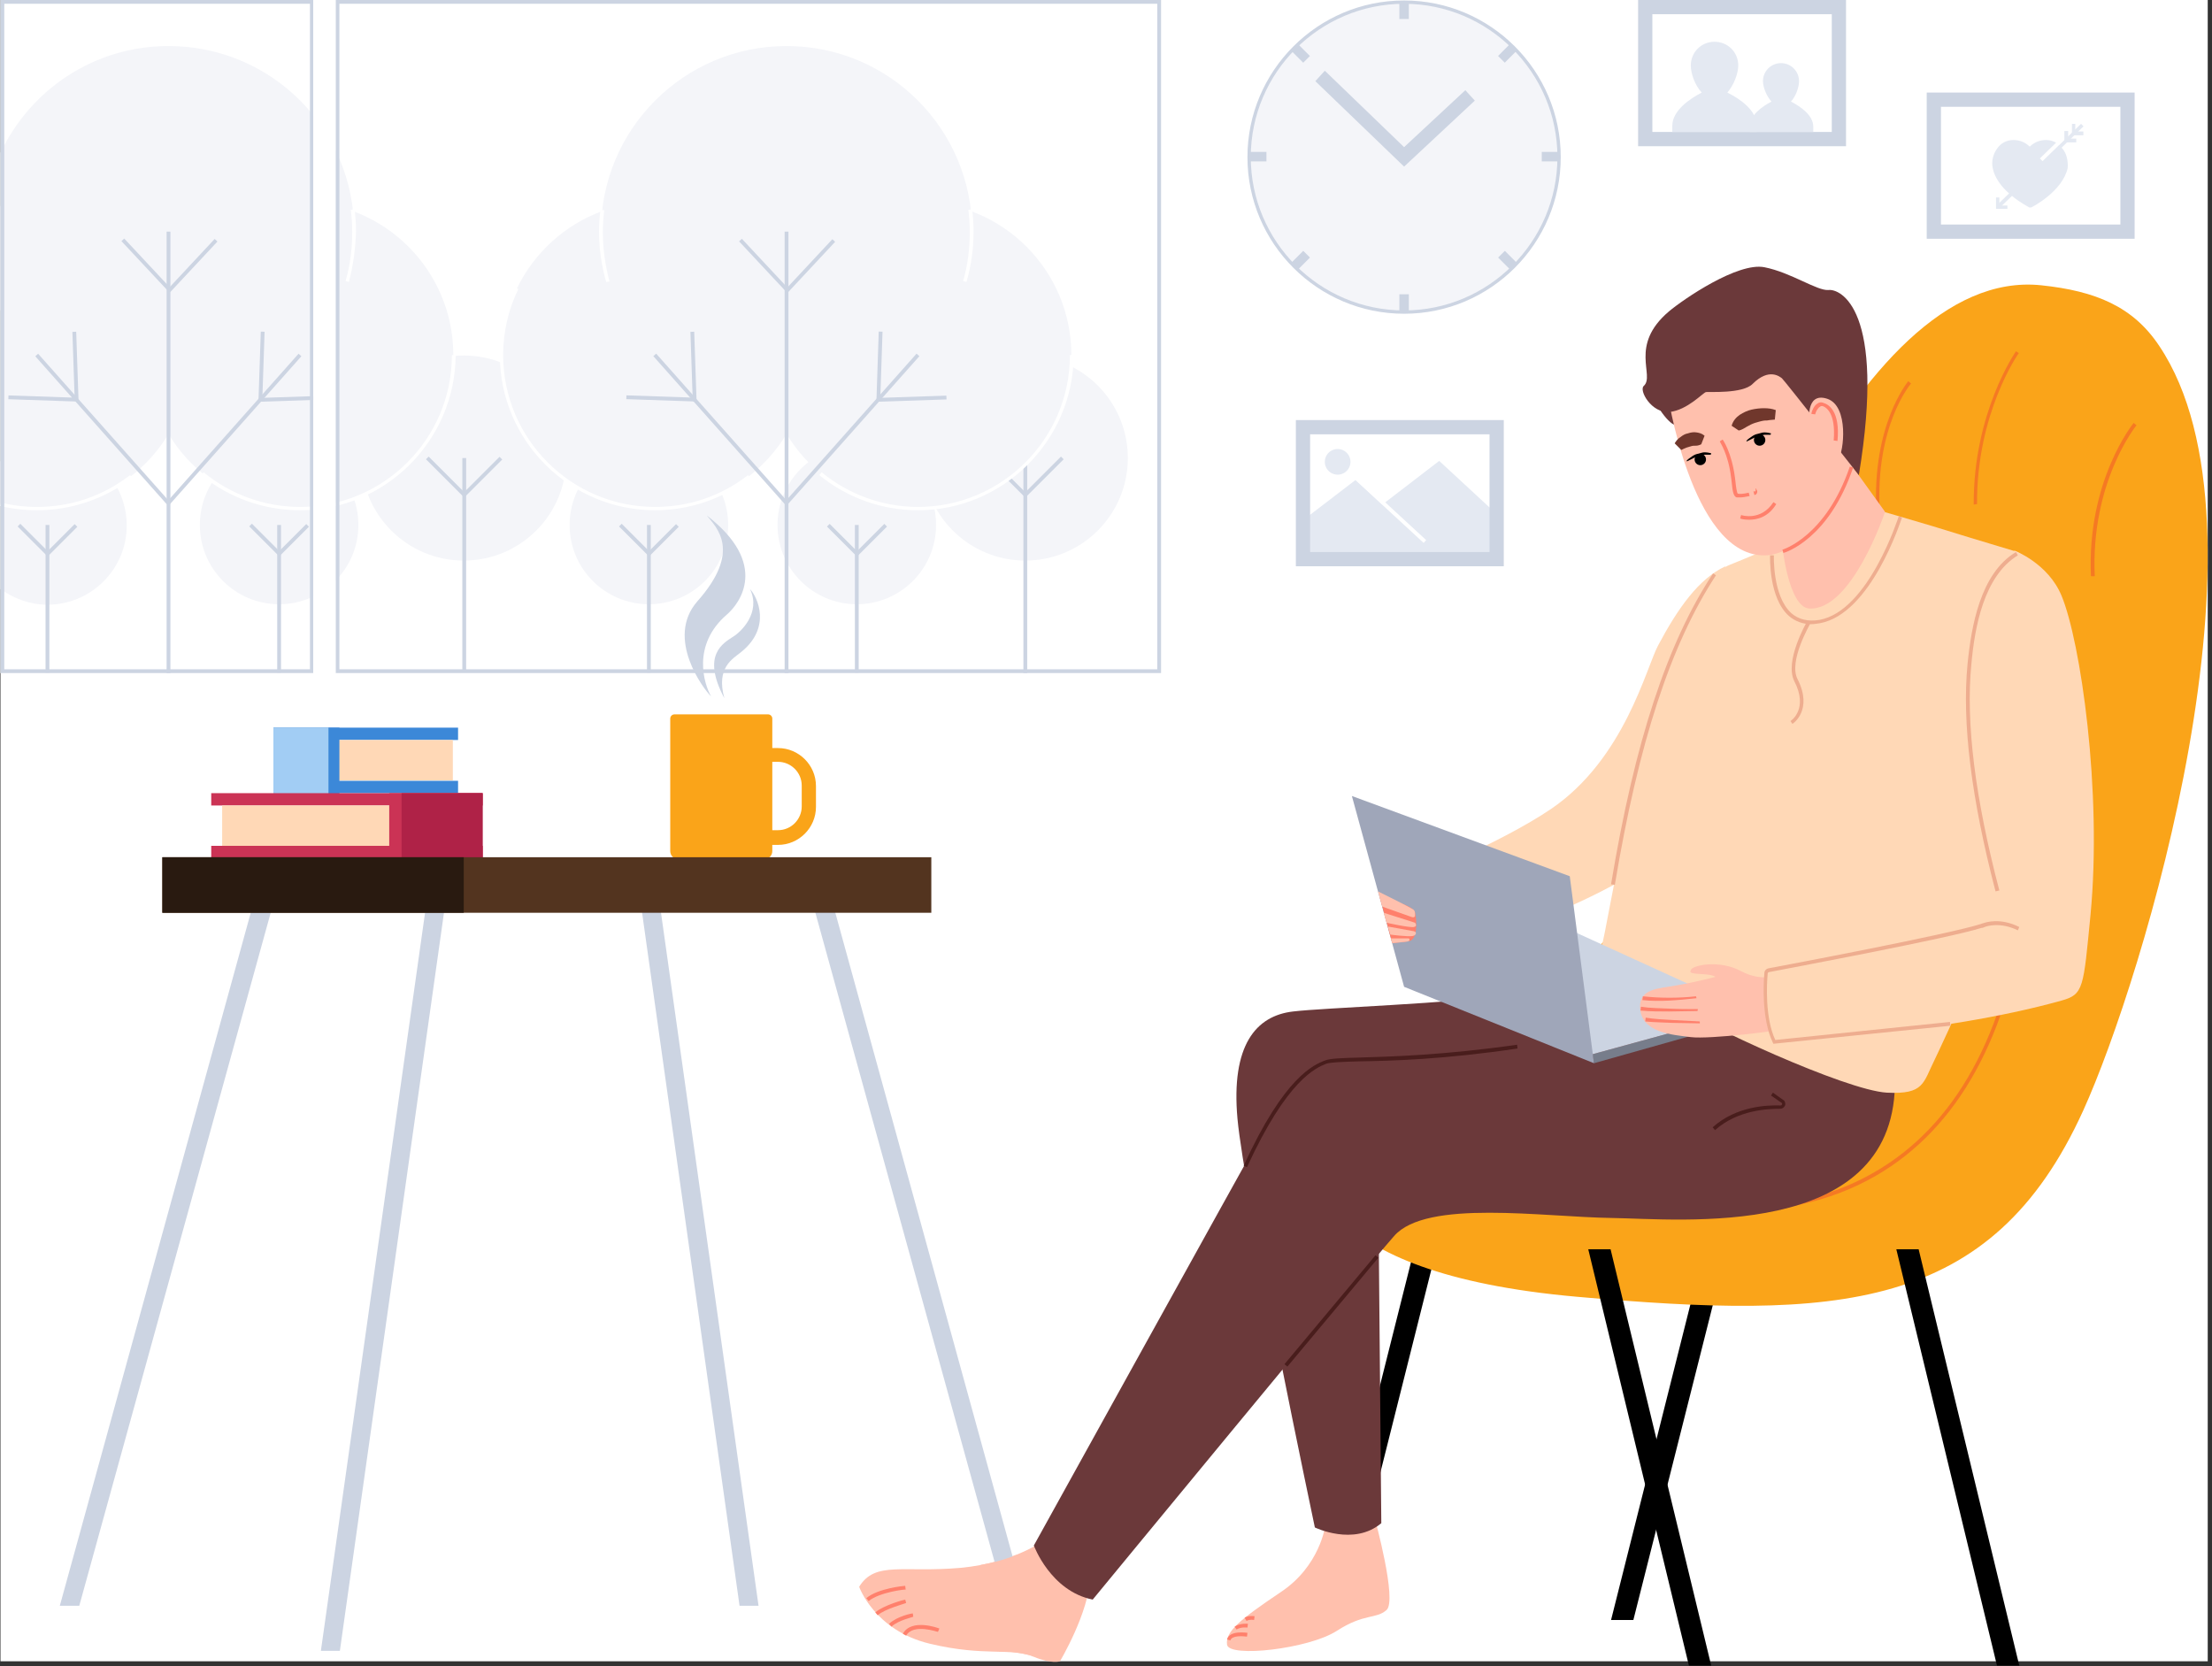 <svg width="466" height="351" fill="none" xmlns="http://www.w3.org/2000/svg"><rect width="100%" height="100%" fill="#333333" stroke="none"/><g clip-path="url(#clip0)"><path d="M465.1 0H.1v350h465V0z" fill="#fff"/><path d="M244.6 0H.1v141.8h244.5V0z" fill="#fff"/><path d="M215.999 118.1c11.93 0 21.6-9.67 21.6-21.6 0-11.929-9.67-21.6-21.6-21.6-11.929 0-21.6 9.671-21.6 21.6 0 11.93 9.671 21.6 21.6 21.6z" fill="#F4F5F9"/><path d="M216.4 96.5h-.8v45.3h.8V96.5z" fill="#CCD4E2"/><path d="M223.514 96.192l-7.778 7.778.566.566 7.778-7.778-.566-.566z" fill="#CCD4E2"/><path d="M208.512 96.216l-.566.565 7.778 7.778.566-.565-7.778-7.778z" fill="#CCD4E2"/><path d="M97.7 118.1c11.929 0 21.6-9.67 21.6-21.6 0-11.929-9.671-21.6-21.6-21.6-11.93 0-21.6 9.671-21.6 21.6 0 11.93 9.67 21.6 21.6 21.6z" fill="#F4F5F9"/><path d="M98.2 96.5h-.8v44.9h.8V96.5z" fill="#CCD4E2"/><path d="M105.237 96.242l-7.778 7.779.566.565 7.778-7.778-.566-.566z" fill="#CCD4E2"/><path d="M90.305 96.195l-.566.566 7.778 7.778.566-.566-7.778-7.778z" fill="#CCD4E2"/><path d="M180.5 127.3c9.223 0 16.7-7.476 16.7-16.7 0-9.223-7.477-16.7-16.7-16.7-9.223 0-16.7 7.477-16.7 16.7 0 9.224 7.477 16.7 16.7 16.7z" fill="#F4F5F9"/><path d="M180.9 110.601h-.8v31.1h.8v-31.1z" fill="#CCD4E2"/><path d="M186.3 110.372l-6.01 6.011.566.565 6.01-6.01-.566-.566z" fill="#CCD4E2"/><path d="M174.783 110.368l-.565.566 6.01 6.01.566-.565-6.011-6.011z" fill="#CCD4E2"/><path d="M136.7 127.3c9.223 0 16.7-7.476 16.7-16.7 0-9.223-7.477-16.7-16.7-16.7-9.223 0-16.7 7.477-16.7 16.7 0 9.224 7.477 16.7 16.7 16.7z" fill="#F4F5F9"/><path d="M137.1 110.601h-.8v31.1h.8v-31.1z" fill="#CCD4E2"/><path d="M142.422 110.422l-6.01 6.011.566.565 6.01-6.01-.566-.566z" fill="#CCD4E2"/><path d="M130.976 110.347l-.566.566 6.011 6.01.565-.565-6.01-6.011z" fill="#CCD4E2"/><path d="M10 93.9c-3.7 0-7.1 1.2-9.9 3.3v26.9c2.8 2 6.2 3.3 9.9 3.3 9.2 0 16.7-7.5 16.7-16.7S19.2 93.9 10 93.9z" fill="#F4F5F9"/><path d="M10.4 110.601h-.8v31.1h.8v-31.1z" fill="#CCD4E2"/><path d="M15.723 110.423l-6.01 6.01.566.566 6.01-6.011-.566-.565z" fill="#CCD4E2"/><path d="M4.277 110.348l-.566.566 6.01 6.01.566-.565-6.01-6.011z" fill="#CCD4E2"/><path d="M58.8 127.3c9.223 0 16.7-7.476 16.7-16.7 0-9.223-7.477-16.7-16.7-16.7-9.223 0-16.7 7.477-16.7 16.7 0 9.224 7.477 16.7 16.7 16.7z" fill="#F4F5F9"/><path d="M59.2 110.601h-.8v31.1h.8v-31.1z" fill="#CCD4E2"/><path d="M64.515 110.405l-6.01 6.011.566.565 6.01-6.01-.566-.566z" fill="#CCD4E2"/><path d="M53.069 110.33l-.566.566 6.01 6.01.566-.565-6.01-6.011z" fill="#CCD4E2"/><path d="M193.401 107.1c17.838 0 32.3-14.461 32.3-32.3s-14.462-32.3-32.3-32.3c-17.839 0-32.3 14.461-32.3 32.3s14.461 32.3 32.3 32.3z" fill="#F4F5F9"/><path d="M138 107.1c17.839 0 32.3-14.461 32.3-32.3S155.839 42.5 138 42.5s-32.3 14.461-32.3 32.3 14.461 32.3 32.3 32.3z" fill="#F4F5F9"/><path d="M165.701 87.9c21.594 0 39.1-17.506 39.1-39.1s-17.506-39.1-39.1-39.1c-21.595 0-39.1 17.506-39.1 39.1s17.505 39.1 39.1 39.1z" fill="#F4F5F9"/><path d="M127.7 59.4c-1-3.5-1.5-7.1-1.5-10.6 0-1.5.1-3.1.3-4.6l.8.1c-.2 1.6-.3 3.1-.3 4.6 0 3.5.5 7 1.4 10.4l-.7.1zm75.9 0l-.7-.2c1-3.4 1.4-6.9 1.4-10.4 0-1.5-.1-3-.3-4.6l.8-.1c.2 1.6.3 3.2.3 4.6 0 3.7-.5 7.3-1.5 10.7z" fill="#fff"/><path d="M166.1 48.8h-.8v93h.8v-93z" fill="#CCD4E2"/><path d="M175.353 50.4l-9.961 10.673.584.546 9.962-10.674-.585-.546z" fill="#CCD4E2"/><path d="M156.285 50.307l-.585.546 9.969 10.667.585-.546-9.969-10.667zm36.803 24.203l-27.692 31.175.598.531 27.693-31.175-.599-.53z" fill="#CCD4E2"/><path d="M199.375 83.352l-14.591.488.027.8 14.591-.488-.027-.8z" fill="#CCD4E2"/><path d="M185.122 69.853l-.487 14.59.799.028.488-14.592-.8-.026zm-46.886 4.653l-.598.532 27.697 31.175.598-.532-27.697-31.175z" fill="#CCD4E2"/><path d="M131.969 83.293l-.027.8 14.592.494.027-.8-14.592-.494z" fill="#CCD4E2"/><path d="M146.25 69.887l-.8.027.495 14.591.799-.027-.494-14.591z" fill="#CCD4E2"/><path d="M193.4 107.5c-7.6 0-14.9-2.6-20.8-7.4l.5-.6c5.7 4.7 12.9 7.3 20.3 7.3 17.6 0 32-14.3 32-32h.8c-.1 18-14.8 32.7-32.8 32.7zm-55.4 0c-18 0-32.7-14.7-32.7-32.7 0-5 1.1-9.8 3.2-14.2l.7.3c-2.1 4.3-3.2 9-3.2 13.9 0 17.6 14.3 32 32 32 7.2 0 13.9-2.3 19.6-6.7l.5.6c-5.9 4.4-12.8 6.8-20.1 6.8z" fill="#fff"/><path d="M63.2 107.1c17.838 0 32.3-14.461 32.3-32.3S81.037 42.5 63.2 42.5c-17.84 0-32.3 14.461-32.3 32.3s14.46 32.3 32.3 32.3z" fill="#F4F5F9"/><path d="M7.8 42.5c-2.7 0-5.2.3-7.7.9v62.8c2.5.6 5 .9 7.7.9 17.9 0 32.3-14.5 32.3-32.3 0-17.8-14.5-32.3-32.3-32.3z" fill="#F4F5F9"/><path d="M35.5 9.7C19.8 9.7 6.4 18.9.1 32.2v33.1c6.2 13.3 19.7 22.5 35.4 22.5 21.6 0 39.1-17.5 39.1-39.1s-17.5-39-39.1-39z" fill="#F4F5F9"/><path d="M73.5 59.4l-.7-.2c1-3.4 1.4-6.9 1.4-10.4 0-1.5-.1-3-.3-4.6l.8-.1c.2 1.6.3 3.1.3 4.6-.1 3.7-.6 7.3-1.5 10.7z" fill="#fff"/><path d="M35.9 48.8h-.8v93h.8v-93z" fill="#CCD4E2"/><path d="M45.223 50.34l-9.961 10.674.585.545 9.961-10.673-.585-.546z" fill="#CCD4E2"/><path d="M26.166 50.255l-.584.546 9.969 10.666.584-.546-9.968-10.666zM62.897 74.52l-27.693 31.176.598.531 27.693-31.175-.598-.531z" fill="#CCD4E2"/><path d="M69.18 83.353l-14.591.487.027.8 14.59-.488-.026-.8z" fill="#CCD4E2"/><path d="M54.94 69.865l-.488 14.592.8.026.487-14.591-.8-.027zm-46.908 4.66l-.598.532 27.693 31.175.598-.532L8.032 74.525zm-6.246 8.783l-.027.8 14.591.493.027-.8-14.591-.493z" fill="#CCD4E2"/><path d="M16.052 69.888l-.8.027.494 14.59.8-.026-.494-14.591z" fill="#CCD4E2"/><path d="M63.2 107.5c-7.6 0-14.9-2.6-20.8-7.4l.5-.6c5.7 4.7 12.9 7.3 20.3 7.3 17.6 0 32-14.3 32-32h.8c-.1 18-14.8 32.7-32.8 32.7zm-55.4 0c-2.6 0-5.2-.3-7.8-.9l.2-.7c2.5.6 5 .9 7.6.9 7.2 0 13.9-2.3 19.6-6.7l.5.6c-5.9 4.4-12.8 6.8-20.1 6.8z" fill="#fff"/><path d="M243.8.8V141H71.5V.8h172.3zm.8-.8H70.7v141.8h173.9V0zM65.3.8V141H.9V.8h64.4zM66 0H.1v141.8H66V0z" fill="#CCD4E2"/><path d="M70.7 0H66v142h4.7V0z" fill="#fff"/><path d="M344.099 341.3l22.1-87.6-4.5-1.1-22.3 88.7h4.7zm-61.099 0l22-87.6-4.4-1.1-22.3 88.7h4.7z" fill="#000"/><path d="M275.9 236.8c-1.5 9.9 0 31.4 56.3 36.4 54.6 4.8 87.3 3.5 106.7-39.3 12.4-27.3 41.6-122.8 16-161-5.5-8.3-13.4-11.6-24.9-12.8-39.7-4.1-70.3 81-82.9 121.5-12.7 40.5-68.9 39.4-71.2 55.2z" fill="#FAA419"/><path d="M404.2 263.2h-4.7l21.2 87.7h4.7l-21.2-87.7zm-69.6 0l21.2 87.7h4.7l-21.2-87.7h-4.7z" fill="#000"/><path d="M440.5 121.4c-.9-20.1 8.9-32.2 9-32.3l.6.5c-.1.1-9.7 12-8.8 31.8h-.8zm-24.7-15.1c-.1-19.4 8.8-32.1 8.9-32.3l.6.4c-.1.1-8.9 12.6-8.8 31.8l-.7.1zm-51.7 149c-18.5 0-33.9-6.3-34.2-6.4l.3-.7c.4.2 36.7 14.9 64.6-1.2 17.1-9.8 27.7-29 31.4-57l.8.1c-3.8 28.2-14.5 47.6-31.8 57.6-10 5.8-21 7.6-31.1 7.6zm31.201-147.4c-1-18.5 6.7-27.5 6.7-27.6l.6.5c-.1.1-7.6 8.9-6.6 27l-.7.1z" fill="#F57923"/><path d="M397.1 107.8s2.7 23.1-14.2 23c-2.1 0-7.8-4.5-7.8-4.5l-.2-6.9c-.9-2.2.6-4.9.6-4.9l7.8-18.8 1-2.5c1 .7 3.1.9 3.6 1.8.3.4 9.2 12.8 9.2 12.8zM279.2 321.4s-1.1 8.6-9.5 14.1c-8.3 5.6-11.6 8.2-11.2 11 .4 2.8 17.2.9 23.1-2.9 5.9-3.8 8.2-2.4 10.5-4.4 2.3-2-2.5-19.4-2.5-19.4l-10.4 1.6z" fill="#FFC0AD"/><path d="M336.9 202.1s-.9 5.2-16.4 7.3c-15.5 2.1-41.5 2.9-48.1 3.7-7.8.9-13.1 7.1-11.7 22.6 1.4 15.5 16.3 86.1 16.3 86.1s8.2 4 14-.9l-.7-77.5s63.1 12.6 72.5-13.2c9.4-25.8 4.3-33 4.3-33l-30.2 4.9z" fill="#6B393A"/><path d="M219.8 324.6s-6.1 4.6-17.3 5.7c-12.3 1.1-18.1-1.5-21.5 4 0 0 3.2 9.2 14.9 12 11.7 2.8 17 .7 22 2.8 3.7 1.5 5.4.9 5.4.9s6.1-10.2 6.4-17.8l-9.9-7.6z" fill="#FFC0AD"/><path d="M339.5 208s-9.3 13.6-43 14.1c-19.7.3-22.6 2.2-28.5 12.9-6 10.7-50.2 90.6-50.2 90.6s3.5 9.6 12.4 11.4c0 0 56.7-68.9 63.5-76.6 6.8-7.8 31.4-4 45.8-3.8 14.4.2 59.1 4.9 59.7-28L346 203.2l-6.5 4.8z" fill="#6B393A"/><path d="M349.3 136c-2.5 4.7-7.1 23.9-22.5 34.4-10.6 7.2-29 14.6-29 14.6l21.7 10c11.7-3 26.6-12 26.6-12l17.4-63.7c-5.6 2.6-10 8.8-14.2 16.7z" fill="#FFD8B6"/><path d="M431.1 162.8c-4.5 20.8-23.5 60.4-23.5 60.4-2.5 5-2.2 7.4-10.1 7-8.7-.5-38.8-14.4-45.3-18.9-6.6-4.5-14.7-2.9-14.7-2.9-2.8-5.1-2.5-.2-.2-8.5 1.8-6.5 5.9-37.5 16.2-62.1 4.6-11.1 6.6-17.1 10.9-18.8 2-.8 4.4-1.8 6.5-2.7l4.5-1.8s1.3 13.3 5.7 13.7c9 .6 16-20.3 16-20.3s2.8.8 10.2 3c4.2 1.3 9.7 3 17.1 5.2 7.4 2.3 11.2 25.9 6.7 46.7z" fill="#FFD8B6"/><path d="M335.8 224l32.6-9.2v-1.7l-32.9 9 .3 1.9z" fill="#777D8B"/><path d="M368.4 213.1l-41.6-19-31.6 11.4 40.3 16.6 32.9-9z" fill="#CCD4E2"/><path d="M295.8 207.9l40 16.1-5.1-39.4-45.9-16.9 11 40.2z" fill="#9FA6B9"/><path d="M375.4 205.1s-3.8 2.1-8.6-.5c-4.5-2.4-9.8-1.3-10.5-.4-.1.1-.1.4-.2.4-.2.9 4 .3 5.3 1.2 0 0-3.6 1-8.2 1.8-4.2.7-7.7.8-7.7 4.5.1 5.5 6.8 5.9 10.7 6.4 4 .5 19.3-1.4 19.1-1.7-.1-.4.1-11.7.1-11.7z" fill="#FFC0AD"/><path d="M372.2 204.4s-1.3 9.9 1.7 15.1c0 0 34.3-1.4 60.4-8.7 4.7-1.3 4.6-2.7 6.1-18 2.5-26.1-2.1-57.7-6.1-67.3-2.8-6.8-9.9-9.5-9.9-9.5s-12.1 14.2-9.8 37.7c0 0 6 35.4 6.1 37.6 0 2.3-1.8 3.7-6.1 4.5-8.1 1.7-42.4 8.6-42.4 8.6z" fill="#FFD8B6"/><path d="M348.3 84.1s3.3 6 5.2 5.5c1.3-3.5-.9-7.8-.9-7.8l-4.3 2.3z" fill="#6B393A"/><path d="M351.2 82.3s5 34.2 20.1 34.7c11 .4 19.6-20 19.6-20s3.2-14.3-1.7-18.8-33.4-5.6-33.4-5.6-6.3 1.7-4.6 9.7z" fill="#FFC0AD"/><path d="M366.501 104.8h-.6c-.8-.2-.9-1.5-1.1-3.3l-.1-.8c-.6-5.1-2.4-7.6-2.4-7.7l.6-.4c.1.1 1.9 2.7 2.6 8l.1.8c.1 1 .3 2.5.5 2.6.3.1 1 .1 2.3-.2l.2.7c-.9.2-1.6.3-2.1.3z" fill="#FF806C"/><path d="M391.6 100.1S375.8 80 375.4 79.7c-.4-.3-2.7-2.3-6.2 1.2-2.1 2.1-9.2 1.6-9.8 1.7-.6.1-3.9 3.8-7.7 4.2-3.8.3-6.5-4.6-5.4-5.5 2.4-2.2-3.2-8.5 5.3-15.7 3.1-2.6 14.5-10.4 20.1-9.3 5.6 1.1 11.1 5 13.5 4.8 2.4-.3 12.2 3.8 6.4 39z" fill="#6B393A"/><path d="M381.2 89.2s-1-6.7 3.7-5.2 3.5 11.4 2.4 12.6c-1.2 1.2-6.1-7.4-6.1-7.4z" fill="#FFC0AD"/><path d="M368.501 109.5c-1.1 0-1.9-.2-1.9-.3l.2-.7c.2.1 4.2 1.3 6.8-2.7l.6.4c-1.7 2.8-4.1 3.3-5.7 3.3z" fill="#FF806C"/><path d="M358.201 98a1.2 1.2 0 100-2.4 1.2 1.2 0 000 2.4z" fill="#000"/><path d="M355.301 97.1c.3-.4.7-.6 1.1-.9.4-.3.8-.5 1.3-.6.5-.1.9-.3 1.4-.3.5 0 1 .1 1.4.2l-.1.3h-1.3c-.4.1-.9.2-1.3.3-.4.1-.8.3-1.2.5l-1.2.6-.1-.1zm15.399-3.2a1.2 1.2 0 100-2.4 1.2 1.2 0 000 2.4z" fill="#000"/><path d="M367.9 92.9c.3-.4.7-.6 1.1-.9.4-.3.8-.5 1.3-.6.5-.1.9-.3 1.4-.3.5 0 1 .1 1.4.2l-.1.3h-1.3c-.4.1-.9.2-1.3.3-.4.1-.8.3-1.2.5l-1.2.6-.1-.1z" fill="#000"/><path d="M358.401 93.6c-.4.2-.8.3-1.1.3-.4 0-.7 0-1 .1-.3.1-.7.2-1 .3-.3.1-.7.3-1.1.5l-1.4-1.4c.3-.5.7-1 1.2-1.3.5-.4 1-.7 1.6-.8.6-.2 1.2-.3 1.8-.2.6.1 1.1.2 1.7.7l-.7 1.8zm6.4-3.9c.3-1.1 1-1.8 1.7-2.3.8-.5 1.6-.9 2.5-1.1.9-.2 1.8-.3 2.6-.3.9 0 1.7.1 2.5.4l-.2 2c-.4 0-.7.1-1.1.1-.4.1-.7.1-1.1.1-.7.1-1.3.3-2 .5-.6.2-1.2.5-1.7.8-.5.3-1.1.7-1.7.8l-1.5-1z" fill="#70372C"/><path d="M369.4 103.5c.2 0 .3.1.4 0 .1-.1.1-.4 0-.6h.1c.1.2.3.4.3.7 0 .2-.1.4-.2.5-.1.1-.3.2-.4.2l-.2-.8zm17.701-10.6l-.8-.1c.5-5.9-1.7-7-2.2-7.2-.2-.1-.5-.1-.7.1-.5.3-.9 1.1-1 1.6l-.8-.1c.1-.7.6-1.8 1.3-2.2.4-.3.9-.3 1.3-.1 1 .3 3.5 1.7 2.9 8zM375.7 116.5l-.2-.7c.1 0 9.2-2.8 14.2-17.5l.7.2c-5.1 15.1-14.3 17.9-14.7 18z" fill="#FF806C"/><path d="M340.2 186.4l-.8-.1c5-30.2 11.9-51 21.5-65.5l.6.4c-9.5 14.5-16.3 35.2-21.3 65.2zm33.4 33.5l-.1-.2c-2.4-5-2-12.5-1.8-14.7 0-.5.4-.9.9-1 3.8-.7 37.6-7.1 44.6-9.3.3-.1.5-.2.6-.2.6-.2 3.6-1.2 7.6.8l-.3.7c-3.7-1.8-6.5-.9-7-.7-.2.1-.4.2-.7.2-7 2.2-38.5 8.1-44.7 9.3-.2 0-.3.2-.3.3-.2 2.1-.6 9.3 1.6 14l36.8-3.8.1.8-37.3 3.8zm46.8-32.1c-5.1-19.5-7.1-35.6-5.9-47.9.8-8 2.7-19.1 10.2-23.6l.4.7c-7.2 4.4-9.1 15.2-9.8 23-1.2 12.2.8 28.2 5.9 47.6l-.8.2zm-38.8-56.3c-1.8 0-3.4-.6-4.7-1.7-4.3-3.8-4-12.4-4-12.8h.8c0 .1-.3 8.6 3.7 12.2 1.5 1.3 3.5 1.8 5.9 1.4 10.4-1.9 16.6-21.6 16.7-21.8l.7.2c-.3.8-6.5 20.3-17.3 22.3-.7.1-1.3.2-1.8.2z" fill="#EEAD8F"/><path d="M357.4 210.3c-1.9.2-3.8.4-5.7.5-1.9.1-3.8.1-5.7-.1l.1-.8c1.8.2 3.7.3 5.6.3 1.9 0 3.8-.1 5.6-.3l.1.4zm.2 2.7c-2 0-4 .1-6 .1s-4 0-6-.2l.1-.8c1.9.3 4 .3 6 .4 2 .1 4 .1 6 .1l-.1.4zm.5 2.6c-1.9 0-3.8-.1-5.7-.1-1.9-.1-3.8-.1-5.8-.3l.1-.8c1.9.3 3.8.4 5.7.5l5.7.3v.4zM183 337.3l-.5-.6c2.5-2.1 8-2.6 8.2-2.6l.1.8c0-.1-5.4.5-7.8 2.4zm1.9 3l-.5-.6c1.7-1.5 6.1-2.7 6.3-2.7l.2.7c0 .1-4.4 1.2-6 2.6zm2.9 2.4l-.5-.6c1.7-1.6 4.8-2.2 5-2.2l.1.7c0 .1-3.1.7-4.6 2.1zm3.1 1.9l-.7-.4c1.8-3.3 7.5-1.2 7.7-1.1l-.3.7c.1.1-5.2-1.9-6.7.8zm68.3 1l-.7-.2c.5-2 4.2-1.4 4.3-1.4l-.1.8c-.8-.1-3.2-.3-3.5.8zm1.3-2.3l-.4-.6c1.2-.8 2.8-.6 2.8-.6l-.1.8s-1.3-.2-2.3.4zm2.1-1.8l-.4-.7c.9-.5 2.1-.3 2.1-.3l-.1.8c.1 0-.9-.2-1.6.2z" fill="#FF806C"/><path d="M289.771 264.459l-19.175 22.942.614.513 19.174-22.942-.613-.513zM262.7 245.9l-.7-.3c8.6-18.8 14.8-21.3 17.2-22.2 1-.4 3.4-.5 7.3-.6 6.6-.2 17.7-.5 33.1-2.7l.1.8c-15.5 2.3-26.6 2.6-33.2 2.7-3.7.1-6.2.2-7.1.5-2.2.9-8.2 3.3-16.7 21.8z" fill="#491D1C"/><path d="M290.7 189.1s7 1.4 7.4 3.1c.4 1.7.6 5.8-1.3 6.1-1.4.2-3.5.4-3.5.4l-2.6-9.6z" fill="#FF806C"/><path d="M291.2 191l6.2 2.2s.6.2.7-.2c0-.4.1-1.1-.4-1.4-.7-.5-7.4-3.8-7.4-3.8l.9 3.2zm.3 1.3l6.6 2.1s.6.7-.2.9c-.9.2-5.8-.9-5.8-.9l-.6-2.1zm.899 2.9l5.5 1s.4.1.4.4c0 .2-.2.5-.7.6-1 .2-4.7-.3-4.7-.3l-.5-1.7zm4.401 2.5s.4.3-.1.6c-.1.1-3.4.4-3.4.4s-.1-.5-.3-1h3.8z" fill="#FFC0AD"/><path d="M361.3 238.1l-.5-.6c5-4.5 11.6-4.7 14.3-4.6.2 0 .2-.1.3-.2 0 0 .1-.1 0-.3l-2.3-1.6.4-.6 2.4 1.7c.2.3.3.8.1 1.1-.2.4-.6.6-1 .6-2.5 0-8.9.2-13.7 4.5z" fill="#491D1C"/><path d="M377.6 152.5l-.4-.6c.2-.1 3.8-2.6.8-8.4-2.1-4.2 2.5-12.2 2.7-12.6l.7.4c0 .1-4.7 8-2.7 11.8 3.3 6.5-1 9.4-1.1 9.4z" fill="#EEAD8F"/><path d="M163.899 178h-2.5c-4.4 0-8-3.6-8-8v-4.4c0-4.4 3.6-8 8-8h2.5c4.4 0 8 3.6 8 8v4.4c0 4.4-3.6 8-8 8zm-2.5-17.5c-2.8 0-5 2.3-5 5v4.4c0 2.8 2.3 5 5 5h2.5c2.8 0 5-2.3 5-5v-4.4c0-2.8-2.3-5-5-5h-2.5z" fill="#FAA419"/><path d="M160.999 181h-18.1c-.9 0-1.7-.7-1.7-1.7v-27.9c0-.5.4-.9.9-.9h19.7c.5 0 .9.4.9.9v27.9c0 1-.8 1.7-1.7 1.7z" fill="#FAA419"/><path d="M146.9 126.7c9.4-10.6 4.1-15.5 2-18.1 13.2 10.2 7 18.5 4.2 20.9-7.4 6.4-4.8 14.6-3.3 17.2-1.5-1.4-9.7-12.2-2.9-20z" fill="#CCD4E2"/><path d="M154.5 134.1c1.5-.9 5.9-5 3.5-10 1.6 1.7 4.6 8.1-1.9 13.3-1.7 1.4-5.3 3.2-3.5 9.7-4.9-9.2-.2-11.6 1.9-13z" fill="#CCD4E2"/><path d="M96.5 164.5H69.2v2.6h27.3v-2.6zm0-11.2H69.2v2.6h27.3v-2.6z" fill="#3C88D8"/><path d="M95.399 155.9h-25.1v8.5h25.1v-8.5z" fill="#FFD8B6"/><path d="M71.5 153.3H57.6v13.9h13.9v-13.9z" fill="#3C88D8"/><path d="M69.2 153.3H57.6v13.9h11.6v-13.9z" fill="#A2CDF4"/><path d="M101.7 178.2H44.5v2.6h57.2v-2.6zm0-11.1H44.5v2.6h57.2v-2.6z" fill="#CB3355"/><path d="M99.4 169.7H46.8v8.5h52.6v-8.5z" fill="#FFD8B6"/><path d="M101.6 167.1H82v13.8h19.6v-13.8z" fill="#CB3355"/><path d="M101.7 167.1H84.6v13.8h17.1v-13.8z" fill="#AF2247"/><path d="M218.8 347.8l-43.4-157.6-3.9 1.1 43.2 156.5h4.1zm-59-9.5L139 190.5l-3.9.6 20.7 147.2h4zm-143.1 0l40.6-147-3.9-1.1-40.8 148.1h4.1zm54.9 9.5l22.1-156.7-3.9-.6-22.2 157.3h4z" fill="#CCD4E2"/><path d="M196.199 180.6h-162v11.7h162v-11.7z" fill="#53341F"/><path d="M97.7 180.6H34.2v11.7h63.5v-11.7z" fill="#291A10"/><path d="M214.1 327.6s-3.3 1.4-7.5 2.1c-.6 1.7.4 15.2 3.9 18.2 3.7-.3 10.9 2 10.9 2-.1-10.2-7.3-22.3-7.3-22.3z" fill="#FFC0AD"/><path d="M387.4 1.5h-40.8v27.8h40.8V1.5z" fill="#fff"/><path d="M388.9 30.8h-43.8V0h43.8v30.8zm-40.8-3h37.8V3h-37.8v24.8z" fill="#CCD4E2"/><path d="M370.1 27.8v-1.3c0-3.3-3.6-5.7-6.2-7 1.4-1.6 2.3-4.1 2.3-5.7 0-2.8-2.2-5-5-5s-5 2.2-5 5c0 1.6.8 4.1 2.3 5.7-2.5 1.3-6.2 3.8-6.2 7v1.3h17.8z" fill="#E4E9F2"/><path d="M381.999 27.8v-1.1c0-2.5-2.8-4.3-4.7-5.3 1.1-1.2 1.7-3.1 1.7-4.3 0-2.1-1.7-3.8-3.8-3.8-2.1 0-3.8 1.7-3.8 3.8 0 1.2.7 3.1 1.8 4.3-1.9 1-4.7 2.9-4.6 5.4v1h13.4z" fill="#E4E9F2"/><path d="M295.8 65.7c18.059 0 32.7-14.64 32.7-32.7 0-18.06-14.641-32.7-32.7-32.7-18.06 0-32.7 14.64-32.7 32.7 0 18.06 14.64 32.7 32.7 32.7z" fill="#F4F5F9"/><path d="M295.8 66.1c-18.2 0-33-14.8-33-33s14.8-33 33-33 33 14.8 33 33-14.8 33-33 33zm0-65.3c-17.8 0-32.3 14.5-32.3 32.3 0 17.8 14.5 32.3 32.3 32.3 17.8 0 32.3-14.5 32.3-32.3 0-17.8-14.5-32.3-32.3-32.3z" fill="#CCD4E2"/><path d="M295.8 35.1l-18.7-18 2-2.2L295.8 31l12.9-12 2 2.2-14.9 13.9zm1-34.7h-2V4h2V.4zm0 61.6h-2v3.6h2V62zm21.34-52.758l-2.545 2.546 1.414 1.414 2.545-2.546-1.414-1.414zm-43.586 43.605l-2.545 2.546 1.414 1.414 2.546-2.546-1.415-1.414zM328.4 32h-3.6v2h3.6v-2zm-61.6 0h-3.6v2h3.6v-2zm50.228 20.85l-1.415 1.414 2.545 2.546 1.415-1.414-2.545-2.546zM273.413 9.252l-1.414 1.414 2.546 2.546 1.414-1.415-2.546-2.545z" fill="#CCD4E2"/><path d="M448.2 21h-40.8v27.8h40.8V21z" fill="#fff"/><path d="M449.7 50.3h-43.8V19.5h43.8v30.8zm-40.8-3h37.8V22.5h-37.8v24.8z" fill="#CCD4E2"/><path d="M425.595 38.47l-5.021 4.876.558.574 5.021-4.877-.558-.574z" fill="#E4E9F2"/><path d="M434.401 31.2c-.1-.1-.3-.3-.4-.5-.1-.1-.4-.3-.4-.3-.7-.6-1.6-.9-2.6-.9-1.3 0-2.5.5-3.4 1.4-.9-.9-2.1-1.4-3.4-1.4-1.4 0-2.6.6-3.4 1.7-.9 1.2-1.3 2.7-1 4.2.4 2.1 1.9 4 3.5 5.4l.6.5c1.8 1.5 3.5 2.3 3.6 2.4h.4c.3-.1 6.6-3.4 7.7-8.3.1-1.5-.2-3.1-1.2-4.2zM422.9 44h-2.4v-2.4h.7v1.7h1.7v.7z" fill="#E4E9F2"/><path d="M438.377 26.046l-8.249 8.012.557.574 8.249-8.013-.557-.573z" fill="#E4E9F2"/><path d="M437.987 25.365l-8.249 8.012.558.574 8.249-8.012-.558-.574z" fill="#fff"/><path d="M437.4 30h-2.5v-2.4h.8v1.6h1.7v.8z" fill="#E4E9F2"/><path d="M438.9 28.5h-2.4v-2.4h.7v1.6h1.7v.8z" fill="#E4E9F2"/><path d="M315.3 90h-40.8v27.8h40.8V90z" fill="#fff"/><path d="M274.5 109.6l11.1-8.5 18 16.7h-29.1v-8.2z" fill="#E4E9F2"/><path d="M289.4 107.7l13.8-10.6 12.1 11.2v9.5h-23.1l-2.8-10.1zm-7.6-7.7a2.7 2.7 0 100-5.4 2.7 2.7 0 000 5.4z" fill="#E4E9F2"/><path d="M285.829 100.297l-.543.588 14.627 13.492.542-.588-14.626-13.492z" fill="#fff"/><path d="M316.8 119.3H273V88.5h43.8v30.8zm-40.8-3h37.8V91.5H276v24.8z" fill="#CCD4E2"/></g><defs><clipPath id="clip0"><path fill="#fff" d="M0 0h465.1v350.9H0z"/></clipPath></defs></svg>